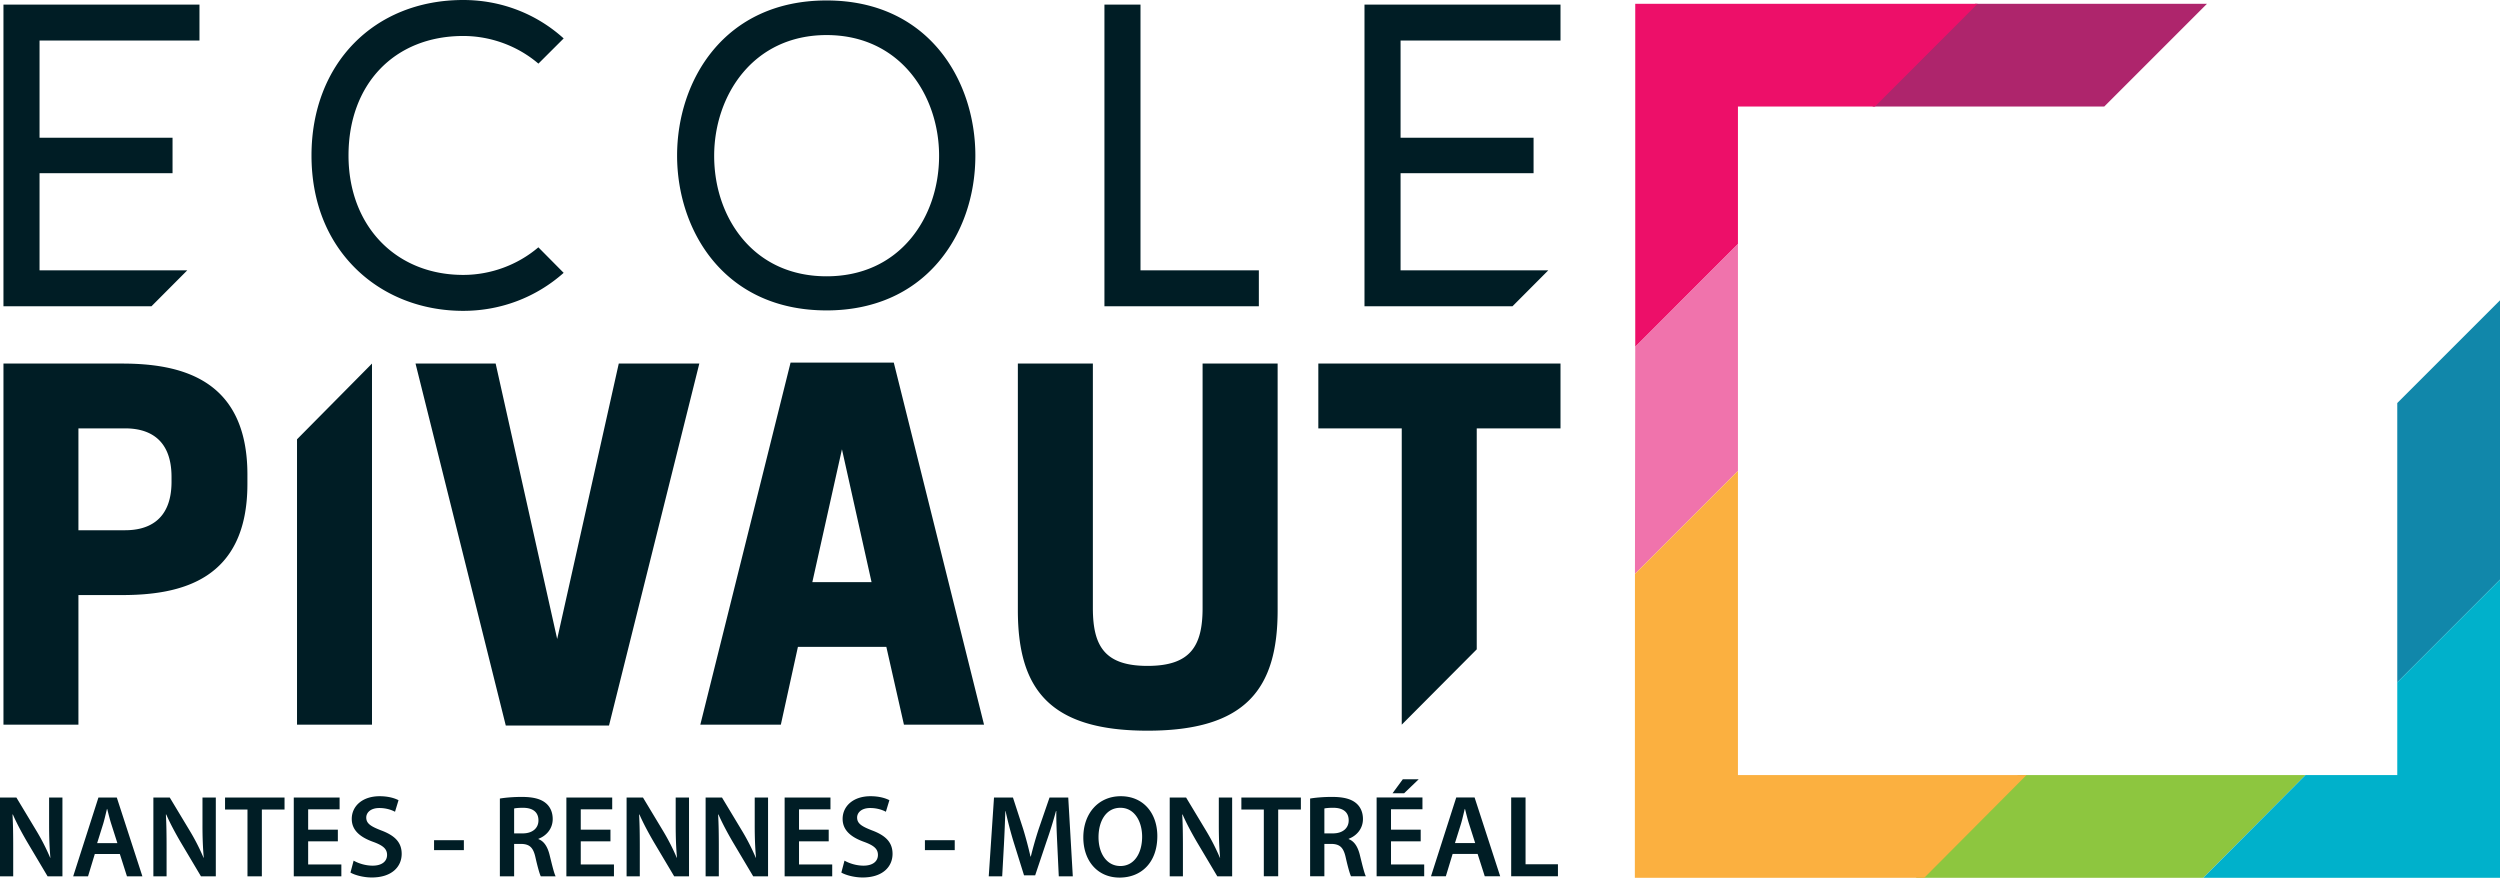 <svg xmlns="http://www.w3.org/2000/svg" width="600" height="210.67" viewBox="0 0 600 210.67"><path fill="#8dc63f" d="M484.31 186.022h68.998L528.79 210.67h-69.01z"/><path fill="#ae256c" d="M449.377 25.575L474.024.915h55.64l-24.655 24.66z"/><path fill="#ed0f69" d="M474.62.915h-82.162v82.327l24.648-24.656v-33.01h32.869z"/><path fill="#1187aa" d="M600 72.08l-24.656 24.646v67.04L600 139.11z"/><path fill="#00b1cb" d="M575.344 163.766v22.256h-22.036L528.79 210.67H600v-71.56z"/><path fill="#f073ac" d="M417.106 58.586l-24.648 24.656-.07 54.504 24.718-24.718z"/><path fill="#fbb040" d="M417.105 186.022v-72.994l-24.717 24.718-.024 72.923h69.456l24.532-24.647z"/><path d="M59.38 113.925c0-23.007-15.987-26.67-30.108-26.67H.832v86.665h17.991v-31.104h10.45c14.12 0 30.106-3.571 30.106-26.674v-2.217zm-18.212 1.67c0 9.78-6.232 11.662-11.12 11.662H18.822V102.81h11.224c4.89 0 11.121 1.876 11.121 11.662v1.122zm48.11-28.34l-17.994 18.179v68.486h17.995V87.254zm44.445 66.102l-14.767-66.103H99.727l21.662 86.88h24.772l21.676-86.88h-19.333l-14.781 66.103zm56.012-66.328l-21.659 86.891h19.327l4.098-18.672h21.221l4.223 18.672h19.223l-21.659-86.89h-24.774zm5.226 52.677l7.107-31.88 7.103 31.88h-14.21zm80.448 35.658c23.55 0 31.223-10.007 31.223-28.896V87.254h-18.01v58.675c0 9.213-2.983 13.885-13.213 13.885-10.215 0-13.12-4.672-13.12-13.885V87.254h-18.004v59.214c0 18.889 7.563 28.896 31.124 28.896zm40.989-72.553h20.021v71.11l17.998-18.08v-53.03h20.105V87.254h-58.124v15.557zM111.153 74.603h.024c8.984 0 17.464-3.225 24.1-9.12l-6.07-6.128c-4.97 4.235-11.432 6.624-18.03 6.624-16.211 0-27.534-11.786-27.534-28.666 0-17.153 11.063-28.677 27.534-28.677 6.618 0 13.083 2.4 18.04 6.635l6.063-6.05C128.688 3.261 120.207 0 111.177 0 89.73.009 74.76 15.352 74.76 37.313c0 10.959 3.692 20.37 10.682 27.219 6.627 6.491 15.756 10.071 25.711 10.071zm87.226-.103c11.054 0 20.31-3.984 26.766-11.53 5.765-6.736 8.942-15.84 8.942-25.628 0-17.938-11.179-37.232-35.708-37.232-24.645 0-35.875 19.294-35.875 37.229 0 17.9 11.23 37.16 35.875 37.16zm0-66.083c17.727 0 27.003 14.559 27.003 28.948 0 7.511-2.381 14.545-6.708 19.791-4.937 5.987-11.953 9.157-20.295 9.157-8.342 0-15.358-3.164-20.287-9.142-4.317-5.24-6.692-12.262-6.692-19.774 0-14.4 9.27-28.98 26.979-28.98zm103.745 56.467H273.72V1.107h-8.656v72.4h37.06v-8.623zm25.354-63.777v72.4h35.517l8.59-8.623h-35.448V41.565h31.92V33.05h-31.92V9.723h38.385V1.107h-47.044zM44.938 64.884H9.49V41.565h31.92V33.05H9.49V9.723h38.383V1.107H.83v72.4H36.35l8.59-8.623zm-33.153 133.11c0 2.89.085 5.332.308 7.857h-.056a51.694 51.694 0 0 0-3.227-6.34L3.93 191.4H0v18.912h3.17v-6.762c0-3.115-.027-5.613-.168-8.054l.085-.027c.925 2.133 2.188 4.462 3.396 6.537l4.937 8.306h3.564V191.4h-3.2v6.594zm11.84-6.593l-6.06 18.912h3.562l1.628-5.36h6.005l1.71 5.36h3.704L28.03 191.4h-4.405zm-.309 10.943l1.459-4.658c.337-1.122.618-2.441.898-3.535h.056c.28 1.094.59 2.385.954 3.535l1.487 4.658h-4.854zm25.279-4.35c0 2.89.085 5.332.309 7.857h-.057a51.693 51.693 0 0 0-3.227-6.34l-4.881-8.11H36.81v18.912h3.17v-6.762c0-3.115-.027-5.613-.168-8.054l.085-.027c.926 2.133 2.188 4.462 3.396 6.537l4.937 8.306h3.565V191.4h-3.2v6.594zm5.413-3.703h5.388v16.022h3.45V194.29h5.443v-2.89H54.01v2.89zm19.95 7.632h7.127v-2.806h-7.127v-4.883h7.547v-2.833H70.506v18.912h11.42v-2.834h-7.968v-5.556zm17.562-2.61c-2.525-.981-3.62-1.654-3.62-3.114 0-1.094.954-2.273 3.143-2.273 1.769 0 3.087.533 3.76.898l.842-2.777c-.983-.506-2.498-.954-4.546-.954-4.095 0-6.678 2.356-6.678 5.443 0 2.72 1.993 4.377 5.108 5.5 2.412.869 3.366 1.71 3.366 3.142 0 1.543-1.235 2.58-3.452 2.58-1.766 0-3.45-.56-4.572-1.206l-.759 2.863c1.04.616 3.115 1.179 5.108 1.179 4.882 0 7.183-2.638 7.183-5.668 0-2.722-1.6-4.378-4.883-5.613zm12.653 4.715h7.155v-2.386h-7.155v2.386zm25.055-2.638v-.083c1.767-.646 3.423-2.302 3.423-4.743 0-1.599-.59-2.918-1.627-3.788-1.262-1.066-3.114-1.515-5.837-1.515-1.992 0-3.927.169-5.218.392v18.66h3.422v-7.773h1.741c1.963.056 2.861.842 3.394 3.31.534 2.359.983 3.902 1.263 4.463h3.564c-.393-.73-.898-2.919-1.487-5.275-.477-1.825-1.292-3.143-2.638-3.648zm-3.787-1.375h-2.05v-5.977c.338-.083 1.04-.168 2.133-.168 2.246 0 3.704.954 3.704 3.03 0 1.88-1.458 3.115-3.787 3.115zm13.942 1.908h7.127v-2.806h-7.127v-4.883h7.548v-2.833h-11v18.912h11.42v-2.834h-7.968v-5.556zm22.783-3.928c0 2.89.085 5.33.308 7.856h-.056a51.674 51.674 0 0 0-3.227-6.34l-4.881-8.11h-3.929v18.912h3.17v-6.762c0-3.115-.027-5.613-.168-8.054l.085-.027c.925 2.133 2.188 4.462 3.396 6.537l4.937 8.306h3.564V191.4h-3.2v6.594zm18.966 0c0 2.89.085 5.33.309 7.856h-.056a51.69 51.69 0 0 0-3.227-6.34l-4.882-8.11h-3.928v18.912h3.17v-6.762c0-3.115-.027-5.613-.168-8.054l.085-.027c.925 2.133 2.187 4.462 3.395 6.537l4.938 8.306h3.564V191.4h-3.2v6.594zm10.632 3.928h7.127v-2.806h-7.127v-4.883h7.548v-2.833h-11v18.912h11.42v-2.834h-7.968v-5.556zm17.564-2.61c-2.525-.981-3.62-1.654-3.62-3.114 0-1.094.954-2.273 3.143-2.273 1.769 0 3.087.533 3.76.898l.842-2.777c-.983-.506-2.497-.954-4.545-.954-4.096 0-6.679 2.356-6.679 5.443 0 2.72 1.993 4.377 5.108 5.5 2.412.869 3.366 1.71 3.366 3.142 0 1.543-1.235 2.58-3.451 2.58-1.767 0-3.45-.56-4.573-1.206l-.758 2.863c1.039.616 3.114 1.179 5.107 1.179 4.882 0 7.183-2.638 7.183-5.668 0-2.722-1.6-4.378-4.883-5.613zm12.653 4.715h7.155v-2.386h-7.155v2.386zm29.908-12.627l-2.61 7.577a92.155 92.155 0 0 0-1.88 6.593h-.083a95.84 95.84 0 0 0-1.74-6.566l-2.47-7.604h-4.545l-1.263 18.912h3.227l.42-7.604c.142-2.581.253-5.583.338-8.054h.056a93.713 93.713 0 0 0 1.908 7.352l2.525 8.08h2.665l2.75-8.192a100.672 100.672 0 0 0 2.246-7.24h.083c-.027 2.554.113 5.5.225 7.941l.365 7.717h3.366l-1.094-18.912h-4.489zm17.087-.308c-5.33 0-8.979 4.096-8.979 9.904 0 5.555 3.367 9.624 8.698 9.624 5.219 0 9.064-3.619 9.064-9.96 0-5.388-3.256-9.568-8.783-9.568zm-.085 16.75c-3.31 0-5.246-3.057-5.246-6.903 0-3.9 1.823-7.07 5.246-7.07 3.452 0 5.22 3.368 5.22 6.93 0 3.957-1.88 7.044-5.22 7.044zm23.624-9.848c0 2.89.086 5.33.309 7.856h-.056a51.69 51.69 0 0 0-3.227-6.34l-4.882-8.11h-3.928v18.912h3.17v-6.762c0-3.115-.027-5.613-.168-8.054l.085-.027c.925 2.133 2.188 4.462 3.395 6.537l4.938 8.306h3.564V191.4h-3.2v6.594zm5.414-3.704h5.387v16.022h3.45V194.29h5.444v-2.89h-14.281v2.89zm25.757 7.1v-.084c1.767-.646 3.423-2.302 3.423-4.743 0-1.599-.59-2.918-1.627-3.788-1.263-1.066-3.115-1.515-5.837-1.515-1.992 0-3.927.169-5.219.392v18.66h3.423v-7.773h1.741c1.963.056 2.861.842 3.394 3.31.534 2.359.983 3.902 1.263 4.463h3.564c-.394-.73-.898-2.919-1.487-5.275-.477-1.825-1.292-3.143-2.638-3.648zm-3.787-1.376h-2.05v-5.977c.338-.083 1.04-.168 2.133-.168 2.246 0 3.704.954 3.704 3.03 0 1.88-1.458 3.115-3.787 3.115zm16.775-12.991l-2.468 3.367h2.777l3.508-3.367h-3.817zm-2.833 14.9h7.127v-2.807h-7.127v-4.883h7.548v-2.833h-11v18.912h11.42v-2.834h-7.968v-5.556zm15.657-10.523l-6.061 18.912h3.562l1.629-5.36h6.004l1.712 5.36h3.704l-6.145-18.912h-4.405zm-.31 10.943l1.46-4.658c.335-1.122.617-2.441.897-3.535h.058c.28 1.094.588 2.385.954 3.535l1.487 4.658h-4.857zm16.945-10.943h-3.45v18.912h11.224v-2.89h-7.774v-16.022z" fill="#001d25"/></svg>